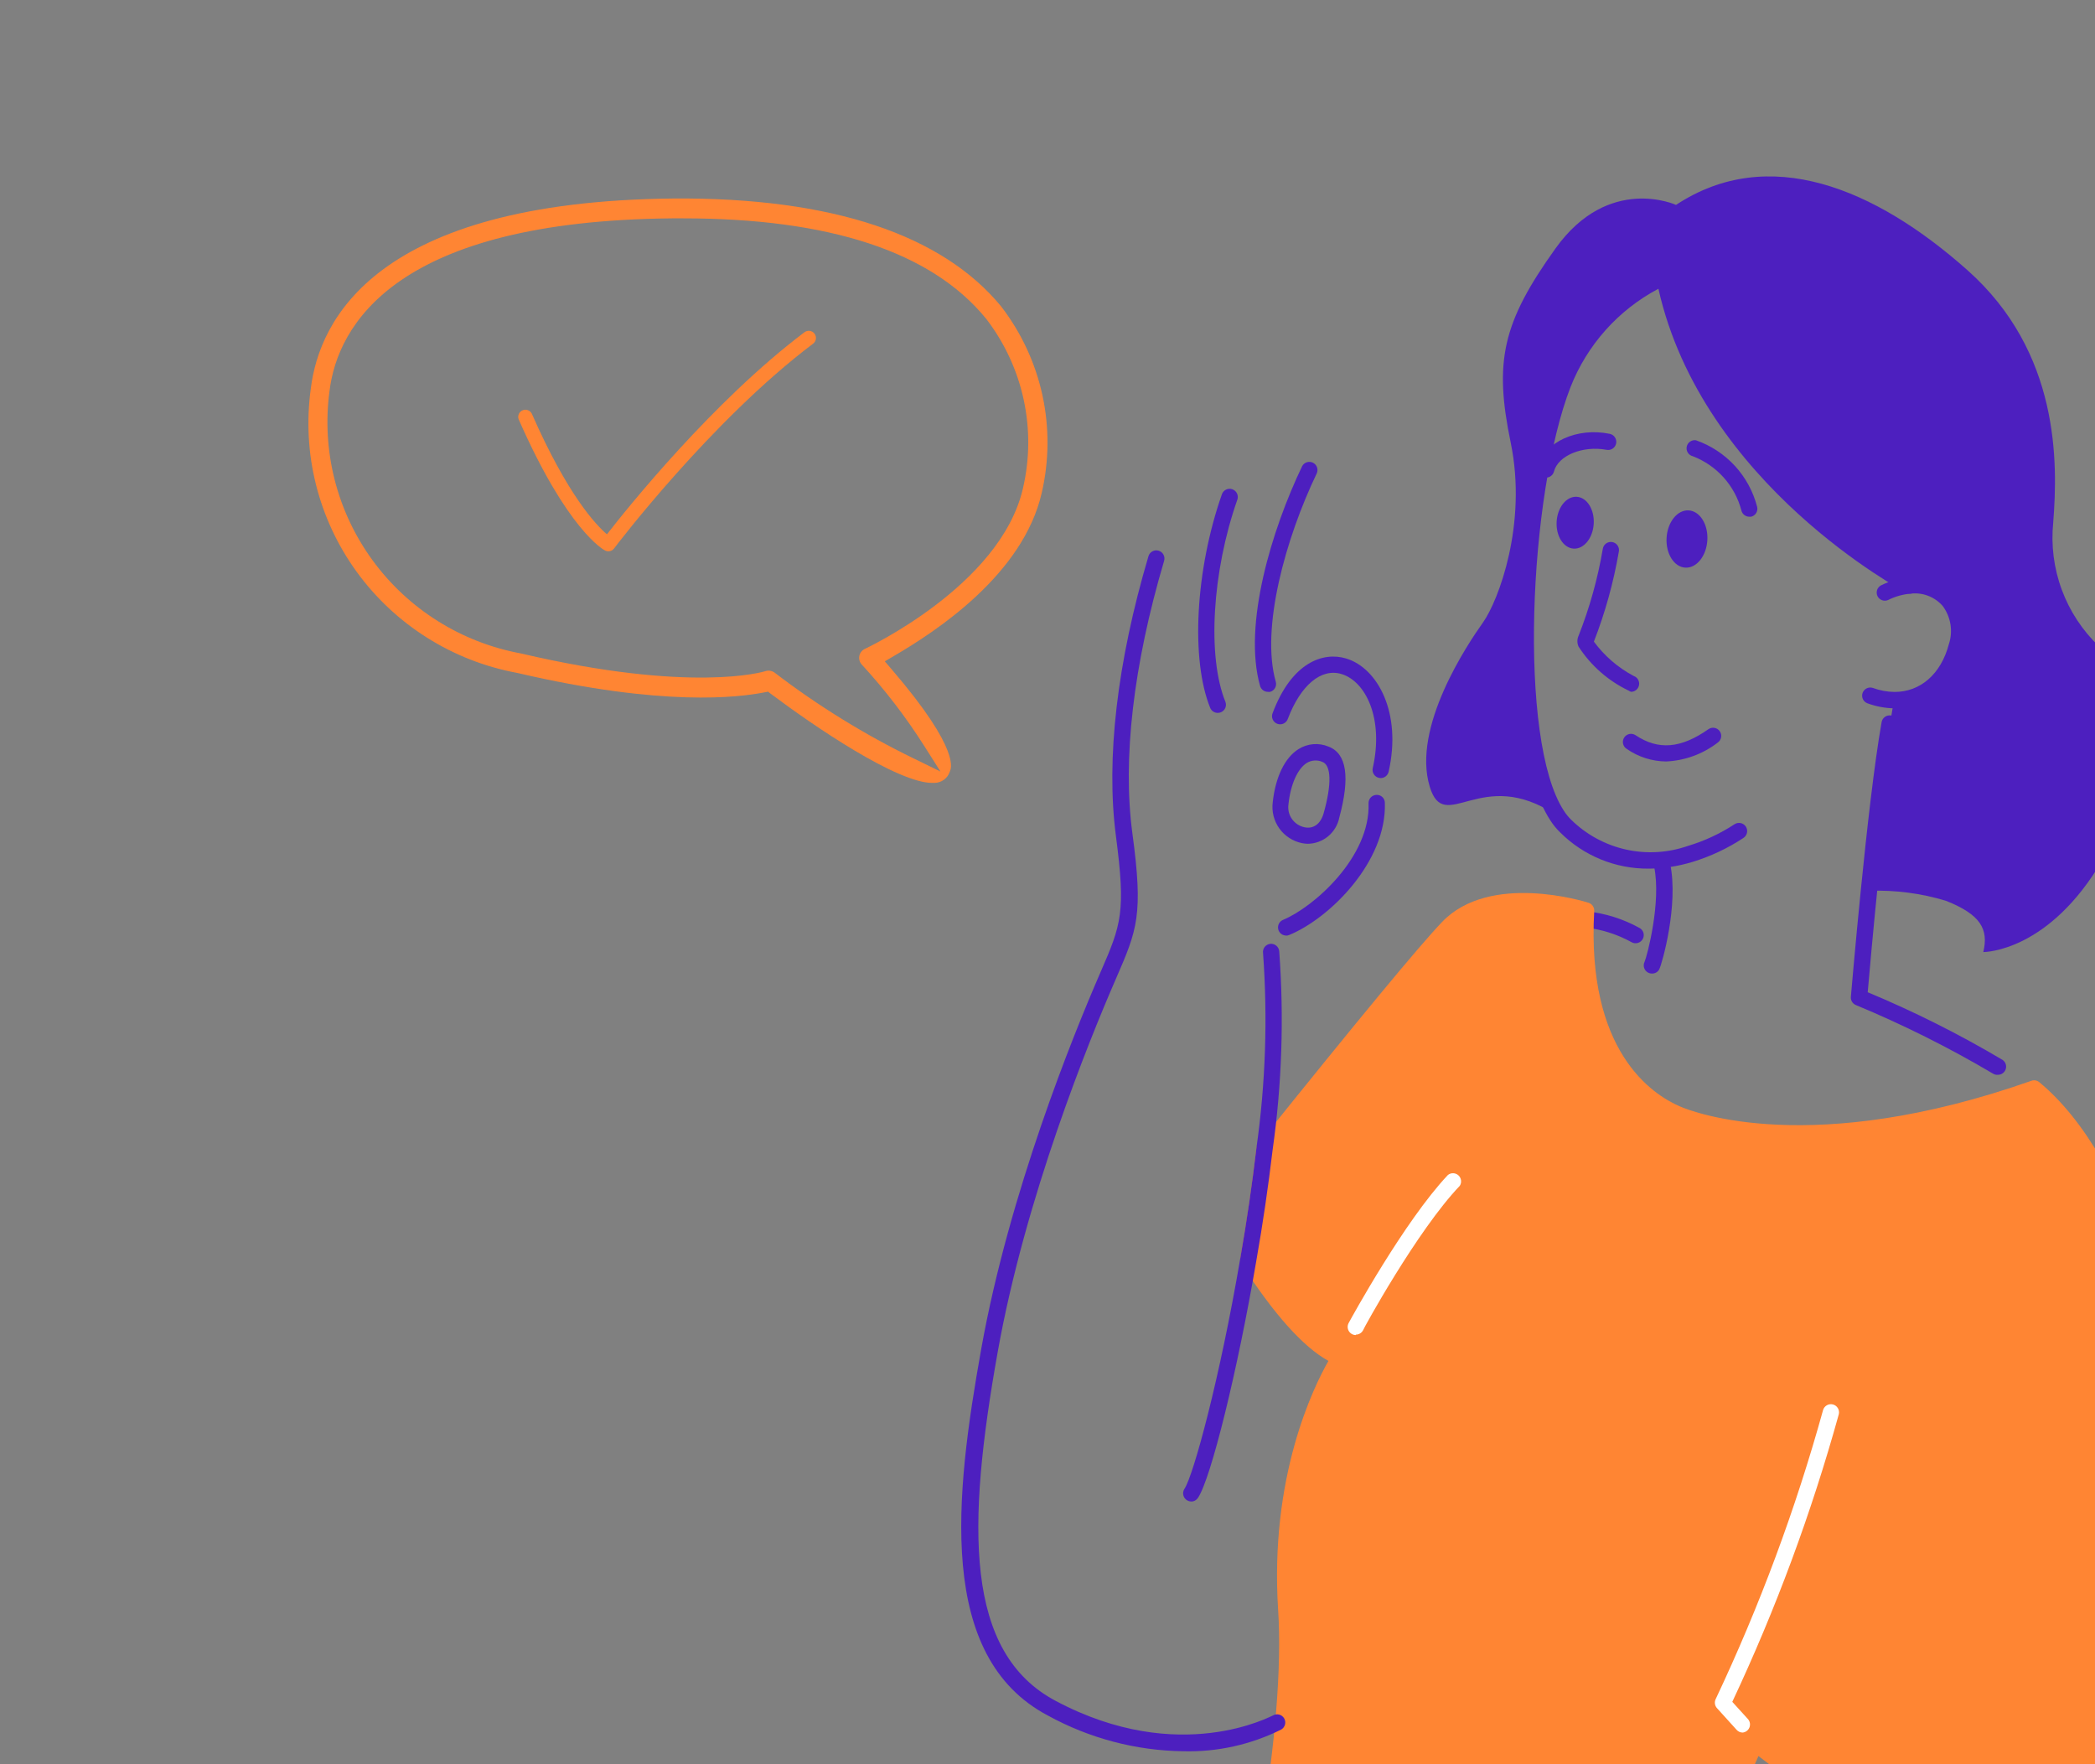 <svg width="190" height="160" viewBox="0 0 190 160" fill="none" xmlns="http://www.w3.org/2000/svg">
<rect x="0" y="0" width="190" height="160" fill="#808080" stroke="none"/>
<g clip-path="url(#clip0_680_9288)">
<path fill-rule="evenodd" clip-rule="evenodd" d="M85.6 70.722C85.364 70.892 85.082 70.989 84.789 71H84.509C83.806 71 82.792 70.719 81.54 70.182C80.309 69.654 78.927 68.914 77.518 68.075C74.7 66.398 71.829 64.361 69.926 62.936L69.649 62.729L69.311 62.795C66.996 63.242 60.168 64.123 46.924 61.032L46.907 61.028L46.889 61.025C41.035 59.938 35.827 56.654 32.345 51.854C28.864 47.054 27.375 41.107 28.187 35.247L28.188 35.241L28.189 35.235C28.574 32.112 30.054 27.911 34.737 24.439C39.443 20.951 47.466 18.136 61.061 18.003C75.545 17.892 85.496 21.346 90.794 27.787C92.622 30.162 93.9 32.909 94.537 35.831C95.175 38.758 95.154 41.788 94.475 44.706L94.475 44.708C93.633 48.382 91.265 51.517 88.576 54.036C85.893 56.55 82.948 58.397 81.052 59.505L80.245 59.977L80.854 60.686C84.056 64.414 85.407 66.696 85.939 68.081C86.202 68.765 86.255 69.204 86.249 69.473C86.243 69.728 86.185 69.873 86.13 70.01L86.125 70.023L86.12 70.035C86.02 70.31 85.84 70.549 85.6 70.722ZM89.44 28.915L89.447 28.923L89.454 28.932C91.11 31.092 92.267 33.59 92.84 36.246C93.414 38.902 93.39 41.651 92.772 44.297C91.739 48.772 88.109 52.402 84.857 54.875C83.215 56.124 81.633 57.106 80.454 57.779C79.864 58.116 79.373 58.377 79.023 58.556C78.849 58.646 78.71 58.715 78.611 58.764C78.588 58.775 78.566 58.786 78.547 58.795C78.527 58.805 78.51 58.813 78.496 58.82C78.461 58.837 78.457 58.838 78.457 58.838L78.449 58.843L78.44 58.847C78.311 58.907 78.198 58.996 78.111 59.106C78.023 59.217 77.963 59.346 77.935 59.483C77.907 59.62 77.912 59.761 77.949 59.896C77.985 60.03 78.053 60.154 78.146 60.258C80.253 62.548 82.151 65.019 83.816 67.644L85.29 69.968L82.816 68.762C78.378 66.599 74.169 64 70.252 61.003C70.132 60.915 69.991 60.856 69.842 60.833C69.692 60.809 69.538 60.823 69.394 60.872L69.384 60.875L69.374 60.878L69.143 60.134C69.374 60.878 69.373 60.878 69.373 60.878L69.369 60.879L69.362 60.882L69.341 60.888C69.324 60.893 69.301 60.899 69.271 60.907C69.211 60.923 69.126 60.945 69.015 60.971C68.792 61.022 68.465 61.089 68.028 61.156C67.155 61.29 65.843 61.426 64.052 61.448C60.472 61.49 54.98 61.074 47.241 59.262C41.832 58.263 37.014 55.237 33.783 50.807C30.549 46.373 29.154 40.872 29.887 35.443C30.249 32.51 31.73 28.615 36.329 25.447C40.901 22.299 48.483 19.916 60.957 19.803H61.978C75.117 19.803 84.459 22.79 89.44 28.915Z" fill="#FF8533"/>
<path d="M55.175 50C55.073 50 54.972 49.977 54.88 49.931C54.742 49.861 51.465 48.102 47.036 38.024C46.982 37.87 46.989 37.7 47.054 37.55C47.12 37.4 47.239 37.28 47.389 37.214C47.539 37.149 47.709 37.142 47.863 37.196C48.018 37.25 48.147 37.36 48.224 37.504C51.491 44.939 54.066 47.626 55.045 48.458C56.848 46.135 64.665 36.378 72.96 30.13C73.098 30.027 73.271 29.982 73.442 30.006C73.612 30.031 73.766 30.122 73.87 30.26C73.973 30.398 74.018 30.571 73.993 30.742C73.969 30.913 73.878 31.066 73.74 31.17C64.466 38.154 55.773 49.627 55.686 49.749C55.626 49.827 55.548 49.89 55.46 49.933C55.371 49.977 55.274 50 55.175 50Z" fill="#FF8533"/>
<path d="M129.671 71.361C131.021 75.784 134.33 69.391 141.107 73.903H141.206C136.822 67.195 138.014 44.44 141.748 34.836C143.412 30.514 146.714 27.023 150.938 25.123C154.474 43.376 173.239 53.079 173.239 53.079C176.254 52.872 178.322 55.305 177.455 58.595C176.589 61.885 174.372 63.471 171.772 63.471C171.063 67.411 170.225 74.77 169.585 80.788C171.918 80.711 174.247 81.017 176.48 81.694C179.613 82.936 180.371 84.256 179.869 86.344C180.036 86.344 185.858 86.285 190.704 77.941C195.551 69.598 192.822 61.255 190.369 58.625C188.863 57.19 187.706 55.429 186.985 53.477C186.265 51.526 186 49.435 186.212 47.366C186.636 41.938 186.813 31.95 178.421 24.493C170.028 17.036 160.385 13.057 152.002 18.583C152.002 18.583 145.905 15.785 141.078 22.523C136.251 29.261 135.483 32.777 137.01 40.145C138.536 47.514 135.897 54.478 134.498 56.448C133.099 58.418 128.016 65.973 129.671 71.361Z" fill="#4D1FBF"/>
<path d="M148.337 85.544C148.498 85.544 148.655 85.491 148.783 85.394C148.911 85.296 149.004 85.16 149.048 85.005C149.091 84.85 149.083 84.685 149.024 84.535C148.965 84.385 148.859 84.259 148.722 84.175C147.227 83.341 145.578 82.821 143.875 82.648C143.69 82.648 143.512 82.719 143.375 82.844C143.239 82.97 143.156 83.143 143.141 83.327C143.126 83.512 143.181 83.696 143.295 83.842C143.409 83.988 143.574 84.085 143.757 84.116C145.233 84.276 146.663 84.728 147.963 85.445C148.077 85.511 148.206 85.545 148.337 85.544Z" fill="#4D1FBF"/>
<path d="M110.5 185.487C121.848 185.487 134.594 185.546 143.992 185.536C144.898 184.433 145.883 183.179 146.947 181.774C151.665 175.44 158.885 158.891 159.171 158.074C159.171 158.074 176.33 172.366 188.653 166.86C188.653 166.86 197.016 149.218 197.253 135.979C197.489 122.74 192.485 105.324 184.447 98.715C166.332 105.098 155.31 102.428 152.059 101.03C148.808 99.631 143.115 95.119 143.814 82.57C143.814 82.57 135.333 79.871 131.275 84.126C128.516 87.013 119.907 97.671 114.647 104.221C114.253 107.57 113.751 110.969 113.179 114.229C115.396 117.687 118.597 121.962 121.523 123.095C121.523 123.095 115.721 131.802 116.647 145.967C117.405 157.157 113.79 175.469 110.5 185.487Z" fill="#FF8533"/>
<path d="M142.337 186.299H144.002C144.111 186.299 144.218 186.275 144.317 186.229C144.416 186.184 144.503 186.116 144.573 186.033C145.489 184.919 146.454 183.678 147.528 182.24C151.724 176.606 157.881 162.953 159.477 159.259C163.033 162.017 177.72 172.557 188.959 167.533C189.118 167.462 189.248 167.336 189.323 167.179C189.668 166.45 197.755 149.241 197.992 135.992C198.228 122.744 193.401 105.121 184.95 98.147C184.852 98.064 184.734 98.009 184.607 97.987C184.481 97.964 184.351 97.975 184.231 98.019C164.313 105.033 153.547 100.856 152.384 100.354C149.803 99.25 143.874 95.32 144.583 82.623C144.593 82.459 144.548 82.296 144.455 82.161C144.362 82.025 144.227 81.924 144.07 81.874C143.706 81.756 135.097 79.087 130.772 83.628C128.694 85.805 123.247 92.385 114.106 103.772C114.019 103.879 113.964 104.009 113.948 104.146C113.564 107.426 113.071 110.785 112.49 114.115C112.46 114.296 112.499 114.482 112.598 114.637C115.554 119.217 118.193 122.162 120.479 123.423C119.11 125.827 115.13 133.934 115.918 146.02C116.608 156.599 113.268 174.645 109.781 185.294C109.742 185.405 109.73 185.525 109.746 185.642C109.762 185.76 109.807 185.871 109.875 185.968C109.944 186.064 110.035 186.143 110.14 186.197C110.245 186.251 110.362 186.279 110.481 186.279C116.676 186.279 123.286 186.279 129.541 186.279L142.337 186.299ZM143.647 184.821C139.461 184.821 134.624 184.821 129.561 184.821C123.651 184.821 117.405 184.821 111.505 184.821C114.923 173.985 118.085 156.402 117.415 145.961C116.519 132.17 122.114 123.63 122.173 123.551C122.235 123.459 122.276 123.355 122.292 123.245C122.308 123.135 122.3 123.023 122.267 122.917C122.233 122.811 122.177 122.713 122.101 122.632C122.025 122.551 121.932 122.488 121.828 122.448C119.701 121.621 116.992 118.744 113.948 114.115C114.5 110.923 114.933 107.712 115.347 104.56C124.212 93.468 129.787 86.829 131.797 84.682C134.929 81.391 141.165 82.712 143.036 83.165C142.494 96.335 148.946 100.541 151.754 101.752C152.965 102.274 164.087 106.599 184.26 99.595C192.072 106.392 196.662 123.679 196.455 136.042C196.238 148.118 189.048 164.184 188.043 166.371C176.301 171.296 159.752 157.722 159.585 157.585C159.492 157.508 159.381 157.456 159.263 157.432C159.145 157.407 159.023 157.413 158.908 157.447C158.792 157.481 158.686 157.542 158.6 157.627C158.514 157.711 158.45 157.815 158.413 157.929C158.176 158.599 150.986 175.138 146.297 181.432C145.39 182.644 144.484 183.806 143.657 184.821H143.647Z" fill="#FF8533"/>
<path d="M152.841 51.48C151.82 51.42 151.061 50.209 151.146 48.775C151.231 47.341 152.127 46.228 153.148 46.288C154.169 46.349 154.928 47.56 154.843 48.994C154.758 50.428 153.862 51.541 152.841 51.48Z" fill="#4D1FBF"/>
<path d="M142.717 49.755C141.788 49.7 141.098 48.603 141.175 47.305C141.251 46.007 142.067 44.999 142.995 45.054C143.924 45.109 144.614 46.206 144.538 47.504C144.461 48.802 143.646 49.809 142.717 49.755Z" fill="#4D1FBF"/>
<path d="M114.984 62.744C115.053 62.754 115.122 62.754 115.191 62.744C115.285 62.718 115.373 62.673 115.45 62.613C115.526 62.553 115.59 62.478 115.638 62.393C115.686 62.308 115.716 62.214 115.727 62.117C115.738 62.02 115.73 61.922 115.703 61.828C114.324 56.992 116.58 48.845 119.427 42.915C119.501 42.74 119.505 42.544 119.438 42.366C119.371 42.188 119.238 42.043 119.067 41.961C118.896 41.878 118.7 41.865 118.519 41.924C118.338 41.982 118.187 42.108 118.097 42.275C115.349 48.008 112.699 56.666 114.285 62.232C114.332 62.38 114.426 62.509 114.551 62.601C114.677 62.693 114.828 62.743 114.984 62.744Z" fill="#4D1FBF"/>
<path d="M110.463 64.653C110.58 64.651 110.695 64.62 110.797 64.565C110.9 64.509 110.988 64.43 111.055 64.334C111.121 64.238 111.164 64.128 111.179 64.012C111.194 63.896 111.182 63.778 111.143 63.668C109.468 59.57 109.922 51.848 112.217 45.317C112.249 45.225 112.263 45.128 112.258 45.031C112.252 44.933 112.228 44.838 112.186 44.75C112.144 44.662 112.085 44.584 112.012 44.519C111.94 44.454 111.855 44.404 111.764 44.371C111.672 44.339 111.574 44.325 111.477 44.33C111.38 44.336 111.285 44.36 111.197 44.402C111.109 44.444 111.03 44.503 110.965 44.575C110.9 44.648 110.85 44.733 110.818 44.824C108.414 51.67 107.971 59.827 109.764 64.22C109.824 64.353 109.923 64.466 110.048 64.543C110.172 64.62 110.317 64.658 110.463 64.653Z" fill="#4D1FBF"/>
<path d="M125.218 70.565C125.385 70.565 125.546 70.509 125.677 70.405C125.808 70.301 125.899 70.156 125.937 69.994C127.149 64.655 124.952 60.587 122.085 59.72C120.007 59.09 117.16 60.055 115.427 64.645C115.385 64.737 115.363 64.837 115.361 64.938C115.359 65.038 115.378 65.139 115.417 65.232C115.455 65.326 115.512 65.41 115.585 65.48C115.657 65.55 115.743 65.605 115.838 65.641C115.932 65.677 116.033 65.693 116.134 65.688C116.235 65.683 116.334 65.658 116.424 65.614C116.515 65.569 116.596 65.507 116.661 65.43C116.727 65.353 116.776 65.264 116.806 65.167C117.968 62.123 119.83 60.577 121.662 61.129C123.859 61.788 125.513 65.167 124.499 69.659C124.477 69.754 124.474 69.853 124.491 69.949C124.507 70.045 124.543 70.137 124.595 70.219C124.647 70.302 124.715 70.373 124.795 70.429C124.875 70.485 124.965 70.525 125.06 70.546L125.218 70.565Z" fill="#4D1FBF"/>
<path d="M116.641 84.856C116.736 84.855 116.829 84.835 116.916 84.797C120.591 83.29 125.782 78.148 125.595 72.799C125.594 72.701 125.572 72.605 125.533 72.515C125.493 72.426 125.435 72.346 125.363 72.279C125.291 72.213 125.207 72.162 125.114 72.129C125.022 72.097 124.924 72.083 124.826 72.09C124.729 72.094 124.634 72.117 124.546 72.157C124.458 72.198 124.378 72.256 124.312 72.327C124.247 72.399 124.195 72.482 124.162 72.573C124.128 72.665 124.113 72.761 124.117 72.858C124.294 77.695 119.192 82.246 116.355 83.428C116.199 83.495 116.07 83.613 115.991 83.763C115.912 83.914 115.887 84.087 115.92 84.254C115.954 84.42 116.044 84.57 116.175 84.678C116.306 84.786 116.471 84.846 116.641 84.846V84.856Z" fill="#4D1FBF"/>
<path d="M107.329 158.825C110.401 158.903 113.445 158.226 116.195 156.855C116.364 156.757 116.488 156.595 116.539 156.406C116.59 156.217 116.563 156.015 116.466 155.845C116.368 155.675 116.206 155.551 116.017 155.5C115.827 155.45 115.626 155.476 115.456 155.574C115.367 155.574 107.014 160.243 95.755 154.264C87.471 149.88 87.658 138.434 90.485 122.605C92.987 108.597 98.759 94.403 101.124 88.956L101.222 88.729C103.133 84.326 103.704 82.996 102.7 75.589C101.793 68.861 102.778 60.311 105.576 50.864C105.632 50.676 105.611 50.473 105.518 50.3C105.425 50.128 105.267 49.999 105.078 49.943C104.89 49.887 104.688 49.908 104.515 50.001C104.342 50.094 104.214 50.252 104.157 50.441C101.301 60.084 100.296 68.851 101.202 75.786C102.109 82.72 101.705 83.814 99.823 88.138L99.725 88.365C97.341 93.861 91.519 108.184 88.988 122.349C86.614 135.627 84.92 150.235 95.016 155.574C98.791 157.653 103.02 158.769 107.329 158.825Z" fill="#4D1FBF"/>
<path d="M108.028 136.18C108.149 136.179 108.267 136.15 108.374 136.093C108.48 136.036 108.571 135.955 108.639 135.855C109.821 134.121 112.244 124.271 113.938 114.341C114.529 110.992 115.022 107.604 115.416 104.294C116.258 98.33 116.46 92.294 116.017 86.287C116.01 86.188 115.984 86.091 115.939 86.001C115.894 85.912 115.832 85.833 115.755 85.769C115.679 85.705 115.591 85.657 115.495 85.627C115.4 85.598 115.3 85.589 115.201 85.599C115.101 85.61 115.005 85.641 114.918 85.689C114.831 85.738 114.755 85.804 114.694 85.883C114.633 85.962 114.589 86.053 114.564 86.149C114.539 86.246 114.534 86.346 114.549 86.445C114.978 92.34 114.777 98.264 113.948 104.117C113.564 107.397 113.071 110.756 112.49 114.085C110.619 125.068 108.235 133.786 107.427 135.017C107.352 135.128 107.309 135.258 107.301 135.392C107.294 135.525 107.324 135.659 107.386 135.777C107.449 135.895 107.543 135.995 107.658 136.064C107.772 136.133 107.904 136.17 108.038 136.17L108.028 136.18Z" fill="#4D1FBF"/>
<path d="M122.964 121.038C123.097 121.038 123.227 121.003 123.342 120.935C123.456 120.868 123.55 120.77 123.614 120.654C123.614 120.565 128.539 111.572 132.391 107.543C132.486 107.396 132.526 107.221 132.504 107.048C132.482 106.874 132.399 106.714 132.27 106.596C132.142 106.478 131.975 106.409 131.801 106.402C131.626 106.395 131.455 106.45 131.317 106.558C127.377 110.725 122.511 119.61 122.314 119.984C122.252 120.097 122.221 120.223 122.223 120.352C122.225 120.48 122.261 120.606 122.327 120.716C122.392 120.827 122.486 120.918 122.597 120.981C122.709 121.045 122.835 121.078 122.964 121.077V121.038Z" fill="white"/>
<path d="M158.041 157.129C158.173 157.117 158.3 157.069 158.407 156.991C158.514 156.913 158.599 156.808 158.651 156.686C158.703 156.564 158.722 156.43 158.705 156.298C158.688 156.167 158.635 156.042 158.553 155.938L157.105 154.342C161.056 145.932 164.289 137.203 166.768 128.248C166.81 128.061 166.778 127.866 166.678 127.703C166.579 127.54 166.42 127.421 166.235 127.373C166.05 127.324 165.853 127.349 165.686 127.443C165.52 127.536 165.395 127.691 165.34 127.874C162.848 136.877 159.588 145.649 155.598 154.096C155.534 154.228 155.511 154.377 155.532 154.522C155.553 154.668 155.617 154.804 155.716 154.913L157.499 156.883C157.567 156.96 157.651 157.021 157.744 157.063C157.837 157.106 157.939 157.128 158.041 157.129Z" fill="white"/>
<path d="M118.589 76.524C119.27 76.519 119.927 76.279 120.451 75.844C120.976 75.41 121.334 74.808 121.465 74.14C122.45 70.496 122.145 68.329 120.48 67.708C120.043 67.526 119.57 67.452 119.098 67.491C118.627 67.531 118.172 67.683 117.771 67.934C116.52 68.713 115.673 70.476 115.427 72.761C115.32 73.599 115.534 74.446 116.025 75.133C116.517 75.82 117.249 76.295 118.077 76.465C118.245 76.499 118.417 76.519 118.589 76.524ZM119.929 69.097C120.736 69.392 120.786 71.126 120.047 73.746C119.771 74.731 119.121 75.194 118.313 75.027C117.847 74.931 117.436 74.66 117.164 74.269C116.893 73.879 116.782 73.399 116.855 72.929C117.042 71.146 117.683 69.717 118.51 69.195C118.721 69.066 118.96 68.989 119.207 68.972C119.454 68.955 119.702 68.998 119.929 69.097Z" fill="#4D1FBF"/>
<path d="M181.207 97.474C181.366 97.473 181.521 97.42 181.647 97.324C181.774 97.228 181.866 97.094 181.91 96.941C181.954 96.789 181.948 96.626 181.893 96.477C181.837 96.328 181.735 96.201 181.601 96.115C177.679 93.789 173.597 91.742 169.387 89.988C169.643 87.033 170.933 72.366 172.106 65.746C172.14 65.553 172.095 65.354 171.983 65.193C171.87 65.032 171.698 64.923 171.505 64.889C171.311 64.855 171.113 64.899 170.952 65.012C170.791 65.125 170.682 65.297 170.648 65.49C169.328 72.917 167.88 90.234 167.86 90.402C167.846 90.558 167.882 90.716 167.964 90.85C168.045 90.985 168.168 91.09 168.313 91.15C172.598 92.928 176.752 95.005 180.744 97.366C180.882 97.453 181.045 97.491 181.207 97.474Z" fill="#4D1FBF"/>
<path d="M147.932 62.742C148.106 62.739 148.273 62.675 148.405 62.561C148.536 62.447 148.623 62.29 148.65 62.118C148.677 61.946 148.643 61.77 148.553 61.621C148.463 61.472 148.323 61.36 148.158 61.303C146.739 60.549 145.506 59.485 144.553 58.191C145.574 55.564 146.33 52.842 146.809 50.064C146.833 49.967 146.837 49.866 146.82 49.768C146.804 49.669 146.768 49.575 146.715 49.49C146.661 49.406 146.591 49.334 146.508 49.277C146.426 49.221 146.332 49.182 146.234 49.162C146.136 49.143 146.035 49.144 145.938 49.165C145.84 49.185 145.747 49.226 145.666 49.283C145.584 49.341 145.515 49.415 145.462 49.5C145.41 49.585 145.375 49.68 145.361 49.779C144.904 52.474 144.168 55.115 143.164 57.659C143.094 57.814 143.057 57.981 143.057 58.151C143.057 58.321 143.094 58.489 143.164 58.644C144.281 60.367 145.853 61.747 147.705 62.633C147.774 62.682 147.85 62.719 147.932 62.742Z" fill="#4D1FBF"/>
<path d="M158.642 46.862H158.809C159 46.817 159.165 46.699 159.268 46.532C159.372 46.366 159.405 46.166 159.361 45.975C159.005 44.587 158.312 43.308 157.343 42.253C156.373 41.198 155.158 40.399 153.805 39.927C153.617 39.899 153.426 39.944 153.271 40.054C153.115 40.163 153.008 40.328 152.972 40.515C152.935 40.701 152.971 40.894 153.073 41.054C153.175 41.215 153.335 41.33 153.519 41.375C154.594 41.786 155.554 42.447 156.322 43.303C157.09 44.16 157.642 45.187 157.932 46.3C157.972 46.459 158.063 46.601 158.191 46.702C158.319 46.804 158.478 46.86 158.642 46.862Z" fill="#4D1FBF"/>
<path d="M140.221 43.316C140.384 43.315 140.541 43.26 140.67 43.16C140.798 43.06 140.89 42.921 140.931 42.764C141.315 41.296 143.551 40.4 145.698 40.794C145.793 40.813 145.891 40.814 145.987 40.795C146.082 40.777 146.173 40.74 146.254 40.687C146.334 40.633 146.404 40.564 146.458 40.484C146.513 40.403 146.551 40.313 146.57 40.218C146.589 40.123 146.59 40.025 146.571 39.929C146.553 39.834 146.516 39.743 146.462 39.663C146.409 39.582 146.34 39.512 146.26 39.458C146.179 39.403 146.089 39.365 145.994 39.346C143.039 38.735 140.084 40.075 139.493 42.301C139.467 42.395 139.461 42.493 139.473 42.589C139.486 42.685 139.517 42.778 139.566 42.863C139.614 42.947 139.679 43.02 139.756 43.08C139.833 43.139 139.921 43.182 140.015 43.207L140.221 43.316Z" fill="#4D1FBF"/>
<path d="M151.097 69.059C152.799 68.985 154.437 68.387 155.786 67.345C155.947 67.233 156.056 67.061 156.09 66.868C156.124 66.675 156.081 66.476 155.968 66.316C155.856 66.155 155.684 66.046 155.491 66.011C155.298 65.977 155.099 66.021 154.939 66.133C152.437 67.887 150.398 68.054 148.329 66.675C148.248 66.621 148.158 66.584 148.062 66.566C147.967 66.547 147.869 66.547 147.774 66.566C147.679 66.586 147.589 66.623 147.508 66.677C147.427 66.732 147.358 66.801 147.305 66.882C147.251 66.963 147.214 67.053 147.195 67.149C147.176 67.244 147.177 67.342 147.196 67.437C147.215 67.532 147.253 67.623 147.307 67.703C147.361 67.784 147.431 67.853 147.512 67.906C148.563 68.644 149.813 69.045 151.097 69.059Z" fill="#4D1FBF"/>
<path d="M149.835 88.293C149.97 88.294 150.102 88.258 150.217 88.189C150.332 88.119 150.425 88.019 150.485 87.899C150.741 87.396 152.249 82.057 151.47 78.334C151.431 78.142 151.317 77.973 151.154 77.865C150.99 77.757 150.791 77.718 150.599 77.758C150.407 77.797 150.238 77.911 150.13 78.074C150.022 78.238 149.983 78.437 150.022 78.629C150.673 81.781 149.392 86.677 149.146 87.239C149.092 87.352 149.068 87.477 149.077 87.603C149.085 87.728 149.125 87.849 149.193 87.954C149.261 88.06 149.355 88.146 149.465 88.205C149.576 88.265 149.7 88.295 149.825 88.293H149.835Z" fill="#4D1FBF"/>
<path d="M171.77 64.24C174.824 64.24 177.277 62.162 178.173 58.813C178.426 58.004 178.481 57.146 178.333 56.311C178.186 55.477 177.84 54.689 177.326 54.016C176.818 53.43 176.178 52.975 175.458 52.689C174.738 52.403 173.96 52.294 173.189 52.371C172.284 52.442 171.401 52.686 170.588 53.09C170.421 53.18 170.295 53.331 170.237 53.512C170.178 53.693 170.192 53.889 170.274 54.06C170.356 54.231 170.502 54.364 170.679 54.431C170.857 54.498 171.054 54.494 171.228 54.42C171.871 54.096 172.57 53.899 173.287 53.839C173.824 53.775 174.368 53.843 174.873 54.037C175.377 54.231 175.827 54.545 176.183 54.952C176.55 55.443 176.793 56.016 176.891 56.621C176.989 57.227 176.939 57.847 176.745 58.429C176.026 61.138 174.164 62.753 171.82 62.753C171.147 62.745 170.481 62.621 169.849 62.389C169.667 62.328 169.468 62.342 169.295 62.426C169.122 62.51 168.989 62.658 168.923 62.839C168.858 63.02 168.865 63.219 168.945 63.394C169.024 63.57 169.168 63.707 169.347 63.778C170.123 64.066 170.942 64.223 171.77 64.24Z" fill="#4D1FBF"/>
<path d="M149.509 78.779C150.861 78.77 152.205 78.564 153.498 78.168C155.135 77.669 156.691 76.936 158.118 75.992C158.283 75.884 158.398 75.716 158.438 75.524C158.479 75.332 158.442 75.132 158.335 74.967C158.228 74.802 158.059 74.687 157.867 74.647C157.675 74.606 157.475 74.643 157.31 74.75C156.001 75.608 154.574 76.272 153.075 76.72C151.265 77.35 149.316 77.462 147.446 77.043C145.577 76.623 143.862 75.689 142.495 74.347C142.24 74.098 142.015 73.82 141.825 73.519C137.659 67.146 138.644 44.854 142.436 35.102C143.941 31.273 146.768 28.11 150.405 26.188C154.404 43.987 172.706 53.641 172.903 53.769C173.076 53.848 173.272 53.858 173.452 53.797C173.632 53.735 173.781 53.607 173.868 53.438C173.956 53.27 173.975 53.074 173.922 52.891C173.869 52.709 173.747 52.554 173.583 52.459C173.396 52.36 155.094 42.697 151.666 25.015C151.645 24.91 151.602 24.811 151.539 24.724C151.476 24.637 151.395 24.566 151.302 24.513C151.204 24.468 151.098 24.444 150.991 24.444C150.884 24.444 150.778 24.468 150.681 24.513C148.489 25.485 146.511 26.881 144.861 28.62C143.211 30.36 141.922 32.409 141.067 34.649C137.442 43.968 135.846 67.156 140.594 74.386C140.845 74.784 141.143 75.151 141.481 75.479C142.534 76.534 143.785 77.368 145.164 77.935C146.542 78.501 148.019 78.788 149.509 78.779Z" fill="#4D1FBF"/>
</g>
<defs>
<clipPath id="clip0_680_9288">
<rect width="226" height="186.12" fill="white" transform="matrix(-1 0 0 1 226 0)"/>
</clipPath>
</defs>
</svg>
